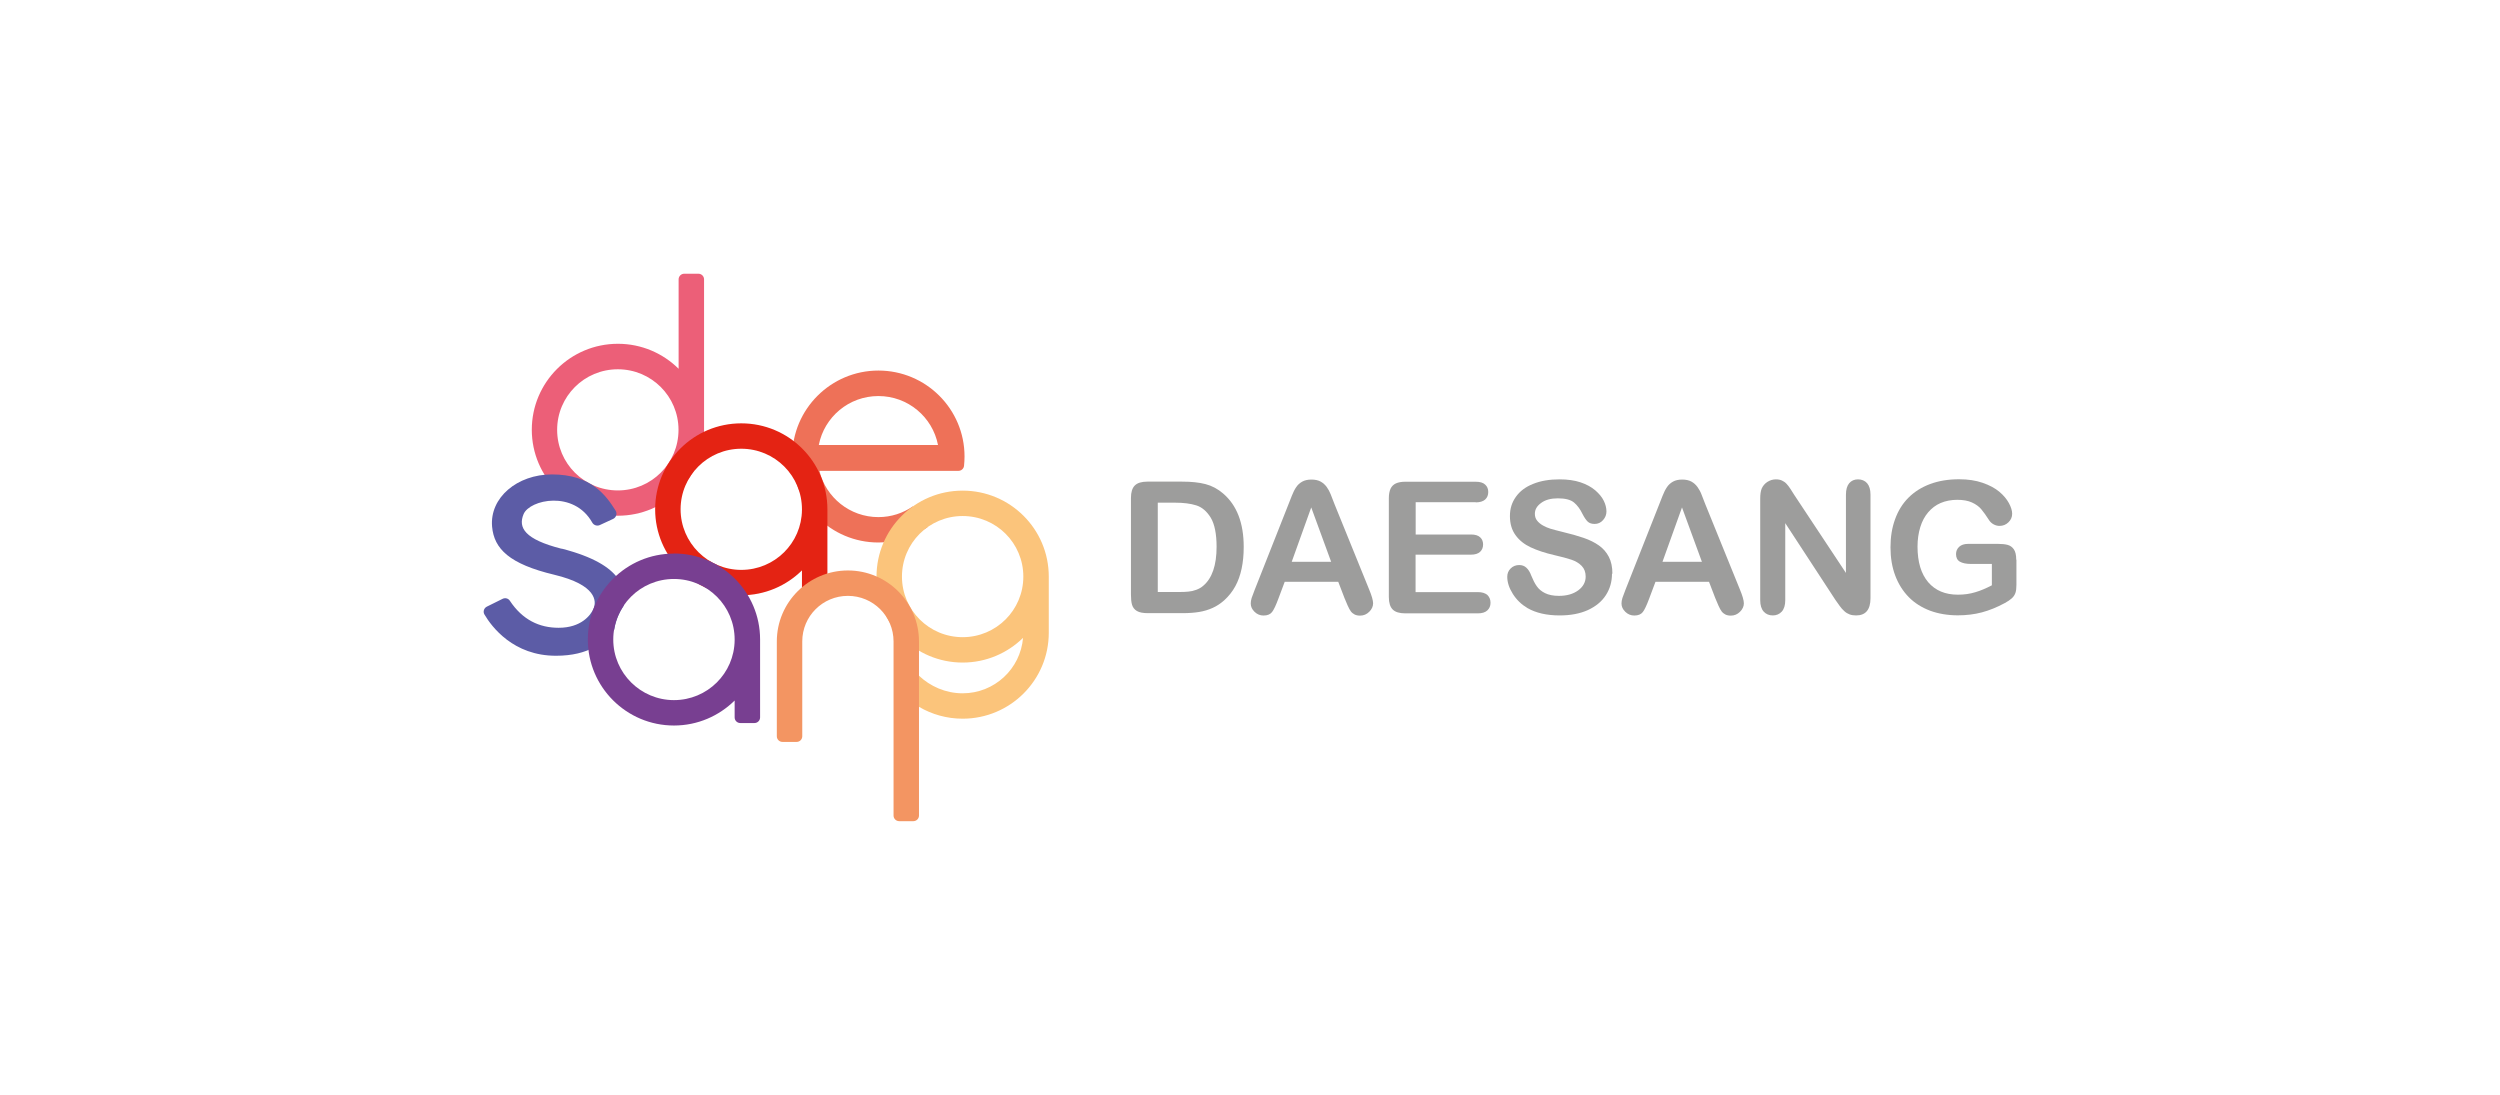 <svg width="274" height="120" viewBox="0 0 274 120" fill="none" xmlns="http://www.w3.org/2000/svg">
<g clip-path="url(#clip0_8464_21467)">
<path d="M105.713 50.036C105.713 44.826 101.481 40.613 96.273 40.613C91.064 40.613 86.833 44.848 86.833 50.036C86.833 55.245 91.064 59.458 96.273 59.458C98.269 59.458 100.114 58.841 101.633 57.79L100.038 55.505C98.964 56.241 97.672 56.675 96.273 56.675C93.137 56.675 90.511 54.509 89.806 51.606H105.04C105.355 51.606 105.626 51.368 105.658 51.054C105.691 50.718 105.713 50.382 105.713 50.036ZM89.741 48.769C90.337 45.714 93.028 43.407 96.273 43.407C99.517 43.407 102.208 45.714 102.805 48.769H89.751H89.741Z" fill="#EE7158"/>
<path d="M105.506 53.773C100.287 53.773 96.066 57.996 96.066 63.195C96.066 68.393 100.298 72.617 105.506 72.617C108.088 72.617 110.421 71.578 112.125 69.91C111.843 73.31 108.989 75.986 105.506 75.986C103.629 75.986 101.947 75.216 100.721 74.058V77.469C102.121 78.292 103.759 78.769 105.506 78.769C110.714 78.769 114.946 74.556 114.946 69.347V63.195C114.946 57.986 110.714 53.773 105.506 53.773ZM112.157 63.195C112.157 66.866 109.184 69.834 105.506 69.834C101.828 69.834 98.855 66.866 98.855 63.195C98.855 59.523 101.828 56.556 105.506 56.556C109.184 56.556 112.157 59.523 112.157 63.195Z" fill="#FBC47B"/>
<path d="M76.536 30H74.995C74.648 30 74.376 30.282 74.376 30.617V40.419C72.673 38.729 70.318 37.679 67.725 37.679C62.506 37.679 58.285 41.903 58.285 47.101C58.285 52.3 62.517 56.523 67.725 56.523C72.933 56.523 77.165 52.3 77.165 47.101V30.617C77.165 30.271 76.883 30 76.546 30H76.536ZM67.714 53.751C64.036 53.751 61.063 50.783 61.063 47.112C61.063 43.44 64.036 40.473 67.714 40.473C71.392 40.473 74.365 43.44 74.365 47.112C74.365 50.783 71.392 53.751 67.714 53.751Z" fill="#EC5F78"/>
<path d="M61.54 60.141C57.503 59.112 56.765 57.834 57.384 56.35C58.046 54.758 62.896 53.686 64.914 57.281C65.077 57.563 65.435 57.682 65.728 57.552L67.204 56.87C67.54 56.707 67.67 56.296 67.475 55.971C66.422 54.292 64.795 51.996 60.487 51.996C56.69 51.996 53.651 54.541 53.933 57.725C54.15 60.162 55.843 61.819 60.737 62.989C65.392 64.104 65.403 65.902 65.044 66.725C64.73 67.44 63.688 68.805 61.225 68.805C59.109 68.805 57.265 67.938 55.876 65.837C55.702 65.577 55.366 65.491 55.084 65.632L53.358 66.487C53.033 66.65 52.913 67.05 53.098 67.353C53.89 68.697 56.266 71.881 60.943 71.87C64.545 71.87 66.271 70.397 67.323 69C67.475 68.047 67.833 67.169 68.354 66.4C68.56 64.754 68.571 61.928 61.561 60.13L61.54 60.141Z" fill="#5C5CA6"/>
<path d="M81.244 46.398C76.025 46.398 71.804 50.621 71.804 55.82C71.804 61.018 76.036 65.242 81.244 65.242C83.837 65.242 86.181 64.203 87.895 62.513V64.365C87.895 64.712 88.177 64.982 88.514 64.982H90.066C90.413 64.982 90.684 64.701 90.684 64.365V55.82C90.684 50.611 86.452 46.398 81.244 46.398ZM87.895 55.82V55.885C87.863 59.524 84.901 62.459 81.244 62.459C77.587 62.459 74.593 59.491 74.593 55.82C74.593 52.148 77.566 49.181 81.244 49.181C84.922 49.181 87.895 52.148 87.895 55.82Z" fill="#E42313"/>
<path d="M100.721 70.3C100.721 66 97.227 62.523 92.93 62.523C88.634 62.523 85.14 66.011 85.14 70.3V80.697C85.14 81.043 85.422 81.314 85.758 81.314H87.31C87.657 81.314 87.928 81.032 87.928 80.697V70.3C87.928 67.538 90.164 65.307 92.93 65.307C95.697 65.307 97.933 67.538 97.933 70.3V89.383C97.933 89.729 98.215 90 98.551 90H100.103C100.45 90 100.721 89.718 100.721 89.383V70.3Z" fill="#F39562"/>
<path d="M73.866 60.672C68.647 60.672 64.426 64.896 64.426 70.094C64.426 75.293 68.657 79.517 73.866 79.517C76.459 79.517 78.803 78.466 80.517 76.777V78.629C80.517 78.975 80.799 79.246 81.136 79.246H82.687C83.034 79.246 83.306 78.964 83.306 78.629V70.084C83.306 64.874 79.074 60.661 73.866 60.661V60.672ZM80.517 70.094V70.159C80.485 73.798 77.522 76.733 73.866 76.733C70.209 76.733 67.214 73.766 67.214 70.094C67.214 66.423 70.187 63.455 73.866 63.455C77.544 63.455 80.517 66.423 80.517 70.094Z" fill="#783F91"/>
<path d="M125.764 52.787H129.573C130.56 52.787 131.417 52.874 132.123 53.058C132.828 53.242 133.479 53.589 134.054 54.087C135.562 55.376 136.311 57.325 136.311 59.946C136.311 60.812 136.235 61.603 136.083 62.318C135.931 63.033 135.703 63.682 135.389 64.256C135.074 64.83 134.672 65.34 134.173 65.794C133.783 66.141 133.359 66.422 132.904 66.628C132.448 66.834 131.949 66.986 131.417 67.072C130.886 67.159 130.289 67.202 129.627 67.202H125.807C125.276 67.202 124.874 67.126 124.603 66.964C124.332 66.802 124.158 66.574 124.071 66.282C123.985 65.989 123.952 65.61 123.952 65.144V54.574C123.952 53.946 124.093 53.491 124.375 53.209C124.657 52.928 125.113 52.787 125.742 52.787H125.764ZM126.893 55.094V64.885H129.106C129.594 64.885 129.974 64.874 130.245 64.841C130.517 64.82 130.81 64.755 131.103 64.646C131.396 64.538 131.656 64.397 131.873 64.202C132.849 63.379 133.338 61.95 133.338 59.935C133.338 58.516 133.121 57.444 132.698 56.74C132.264 56.036 131.732 55.581 131.103 55.386C130.473 55.191 129.714 55.094 128.813 55.094H126.882H126.893Z" fill="#9D9D9C"/>
<path d="M147.368 65.578L146.674 63.769H140.803L140.109 65.621C139.838 66.347 139.61 66.834 139.414 67.083C139.219 67.332 138.915 67.462 138.481 67.462C138.112 67.462 137.787 67.332 137.505 67.061C137.223 66.791 137.082 66.487 137.082 66.152C137.082 65.957 137.114 65.751 137.179 65.545C137.244 65.339 137.353 65.047 137.505 64.668L141.205 55.3C141.313 55.029 141.433 54.704 141.585 54.336C141.736 53.957 141.888 53.643 142.062 53.394C142.225 53.144 142.453 52.939 142.724 52.787C142.995 52.635 143.332 52.56 143.733 52.56C144.134 52.56 144.482 52.635 144.753 52.787C145.024 52.939 145.241 53.144 145.415 53.383C145.578 53.621 145.73 53.881 145.838 54.163C145.957 54.444 146.098 54.812 146.272 55.278L150.048 64.581C150.341 65.285 150.493 65.805 150.493 66.13C150.493 66.455 150.352 66.769 150.07 67.05C149.788 67.332 149.451 67.473 149.061 67.473C148.833 67.473 148.637 67.43 148.475 67.354C148.312 67.267 148.171 67.159 148.062 67.018C147.954 66.877 147.835 66.661 147.704 66.368C147.574 66.076 147.466 65.816 147.379 65.599L147.368 65.578ZM141.574 61.57H145.892L143.711 55.614L141.574 61.57Z" fill="#9D9D9C"/>
<path d="M161.755 55.04H155.158V58.581H161.223C161.668 58.581 162.005 58.679 162.222 58.885C162.439 59.079 162.547 59.35 162.547 59.675C162.547 60 162.439 60.271 162.222 60.477C162.005 60.682 161.668 60.791 161.213 60.791H155.147V64.895H161.972C162.428 64.895 162.775 65.004 163.014 65.209C163.242 65.426 163.361 65.708 163.361 66.065C163.361 66.422 163.242 66.682 163.014 66.899C162.786 67.115 162.439 67.224 161.972 67.224H154.019C153.379 67.224 152.923 67.083 152.641 66.802C152.359 66.52 152.217 66.065 152.217 65.437V54.596C152.217 54.173 152.283 53.838 152.402 53.567C152.532 53.296 152.717 53.112 152.988 52.982C153.259 52.863 153.596 52.798 154.008 52.798H161.733C162.2 52.798 162.547 52.895 162.775 53.112C163.003 53.318 163.112 53.589 163.112 53.924C163.112 54.26 163.003 54.541 162.775 54.747C162.547 54.953 162.2 55.061 161.733 55.061L161.755 55.04Z" fill="#9D9D9C"/>
<path d="M176.675 62.881C176.675 63.758 176.447 64.538 176.002 65.231C175.557 65.924 174.895 66.466 174.027 66.867C173.159 67.257 172.128 67.451 170.946 67.451C169.524 67.451 168.342 67.181 167.419 66.65C166.757 66.26 166.226 65.751 165.813 65.101C165.401 64.451 165.195 63.823 165.195 63.217C165.195 62.859 165.314 62.556 165.564 62.307C165.813 62.058 166.128 61.928 166.508 61.928C166.812 61.928 167.083 62.025 167.289 62.22C167.506 62.415 167.691 62.708 167.832 63.098C168.016 63.553 168.211 63.942 168.428 64.246C168.645 64.56 168.938 64.809 169.329 65.004C169.72 65.199 170.23 65.307 170.859 65.307C171.727 65.307 172.432 65.101 172.975 64.701C173.517 64.3 173.789 63.791 173.789 63.195C173.789 62.719 173.648 62.329 173.355 62.025C173.062 61.722 172.682 61.495 172.226 61.343C171.76 61.191 171.141 61.018 170.371 60.845C169.329 60.607 168.461 60.314 167.767 59.989C167.072 59.664 166.508 59.22 166.106 58.657C165.694 58.094 165.488 57.401 165.488 56.567C165.488 55.733 165.705 55.072 166.139 54.455C166.573 53.838 167.202 53.361 168.027 53.036C168.852 52.7 169.817 52.538 170.924 52.538C171.814 52.538 172.573 52.646 173.224 52.863C173.875 53.08 174.407 53.372 174.841 53.74C175.264 54.108 175.579 54.487 175.774 54.888C175.97 55.289 176.067 55.679 176.067 56.058C176.067 56.404 175.948 56.719 175.698 57C175.449 57.282 175.145 57.423 174.776 57.423C174.44 57.423 174.19 57.336 174.016 57.173C173.843 57.011 173.648 56.729 173.452 56.35C173.192 55.809 172.877 55.376 172.508 55.072C172.139 54.769 171.553 54.617 170.74 54.617C169.98 54.617 169.372 54.78 168.917 55.116C168.45 55.451 168.222 55.841 168.222 56.307C168.222 56.599 168.298 56.849 168.461 57.054C168.624 57.26 168.841 57.444 169.112 57.596C169.383 57.748 169.665 57.867 169.947 57.953C170.23 58.04 170.696 58.159 171.347 58.322C172.161 58.516 172.899 58.722 173.561 58.95C174.223 59.177 174.787 59.459 175.243 59.784C175.709 60.108 176.067 60.531 176.328 61.029C176.588 61.527 176.718 62.145 176.718 62.87L176.675 62.881Z" fill="#9D9D9C"/>
<path d="M188.003 65.578L187.309 63.769H181.439L180.744 65.621C180.473 66.347 180.245 66.834 180.05 67.083C179.854 67.332 179.551 67.462 179.117 67.462C178.748 67.462 178.422 67.332 178.14 67.061C177.858 66.791 177.717 66.487 177.717 66.152C177.717 65.957 177.749 65.751 177.814 65.545C177.88 65.339 177.988 65.047 178.14 64.668L181.84 55.3C181.949 55.029 182.068 54.704 182.22 54.336C182.372 53.957 182.524 53.643 182.697 53.394C182.86 53.144 183.088 52.939 183.359 52.787C183.63 52.635 183.967 52.56 184.368 52.56C184.77 52.56 185.117 52.635 185.388 52.787C185.659 52.939 185.877 53.144 186.05 53.383C186.213 53.621 186.365 53.881 186.473 54.163C186.593 54.444 186.734 54.812 186.907 55.278L190.683 64.581C190.976 65.285 191.128 65.805 191.128 66.13C191.128 66.455 190.987 66.769 190.705 67.05C190.423 67.332 190.087 67.473 189.696 67.473C189.468 67.473 189.273 67.43 189.11 67.354C188.947 67.267 188.806 67.159 188.698 67.018C188.589 66.877 188.47 66.661 188.34 66.368C188.209 66.076 188.101 65.816 188.014 65.599L188.003 65.578ZM182.209 61.57H186.528L184.347 55.614L182.209 61.57Z" fill="#9D9D9C"/>
<path d="M196.684 54.293L202.315 62.794V54.217C202.315 53.664 202.435 53.242 202.673 52.961C202.912 52.679 203.238 52.538 203.639 52.538C204.041 52.538 204.388 52.679 204.637 52.961C204.876 53.242 205.006 53.654 205.006 54.217V65.556C205.006 66.823 204.475 67.451 203.433 67.451C203.173 67.451 202.934 67.419 202.728 67.343C202.522 67.267 202.315 67.148 202.142 66.986C201.957 66.823 201.784 66.628 201.632 66.412C201.469 66.195 201.317 65.968 201.154 65.74L195.664 57.336V65.784C195.664 66.336 195.534 66.748 195.284 67.029C195.024 67.311 194.698 67.451 194.297 67.451C193.895 67.451 193.548 67.311 193.299 67.029C193.049 66.748 192.919 66.325 192.919 65.784V54.661C192.919 54.184 192.973 53.816 193.082 53.545C193.212 53.253 193.418 53.004 193.7 52.82C193.993 52.636 194.297 52.538 194.633 52.538C194.894 52.538 195.121 52.581 195.306 52.668C195.49 52.755 195.653 52.863 195.794 53.015C195.935 53.155 196.076 53.35 196.228 53.578C196.38 53.805 196.532 54.044 196.684 54.293Z" fill="#9D9D9C"/>
<path d="M221 61.343V64.105C221 64.473 220.967 64.766 220.891 64.982C220.815 65.199 220.685 65.405 220.49 65.578C220.294 65.751 220.045 65.924 219.741 66.087C218.862 66.563 218.027 66.899 217.213 67.116C216.399 67.332 215.52 67.441 214.576 67.441C213.469 67.441 212.449 67.267 211.538 66.932C210.626 66.585 209.845 66.098 209.205 65.448C208.565 64.798 208.066 64.007 207.719 63.087C207.371 62.166 207.198 61.127 207.198 59.989C207.198 58.852 207.36 57.845 207.697 56.914C208.033 55.982 208.521 55.192 209.172 54.542C209.824 53.892 210.616 53.394 211.549 53.047C212.482 52.701 213.534 52.527 214.717 52.527C215.694 52.527 216.551 52.657 217.3 52.917C218.048 53.177 218.656 53.502 219.123 53.892C219.589 54.282 219.936 54.704 220.175 55.138C220.414 55.581 220.533 55.971 220.533 56.307C220.533 56.675 220.392 56.989 220.121 57.249C219.849 57.509 219.524 57.639 219.144 57.639C218.938 57.639 218.732 57.585 218.537 57.488C218.341 57.39 218.178 57.249 218.048 57.076C217.69 56.513 217.376 56.09 217.137 55.798C216.887 55.506 216.551 55.267 216.128 55.072C215.705 54.877 215.162 54.78 214.511 54.78C213.86 54.78 213.231 54.899 212.699 55.127C212.167 55.354 211.712 55.701 211.332 56.145C210.952 56.589 210.659 57.13 210.464 57.769C210.268 58.408 210.16 59.123 210.16 59.903C210.16 61.592 210.551 62.892 211.332 63.812C212.113 64.722 213.198 65.177 214.587 65.177C215.26 65.177 215.9 65.091 216.497 64.906C217.093 64.733 217.69 64.473 218.309 64.148V61.809H216.041C215.498 61.809 215.086 61.722 214.804 61.56C214.522 61.397 214.381 61.116 214.381 60.726C214.381 60.401 214.5 60.141 214.728 59.925C214.956 59.719 215.281 59.61 215.683 59.61H219.003C219.405 59.61 219.752 59.643 220.034 59.719C220.316 59.794 220.544 59.957 220.718 60.206C220.891 60.455 220.978 60.834 220.978 61.332L221 61.343Z" fill="#9D9D9C"/>
</g>
<defs>
<clipPath id="clip0_8464_21467">
<rect width="168" height="60" fill="white" transform="translate(53 30)"/>
</clipPath>
</defs>
</svg>
